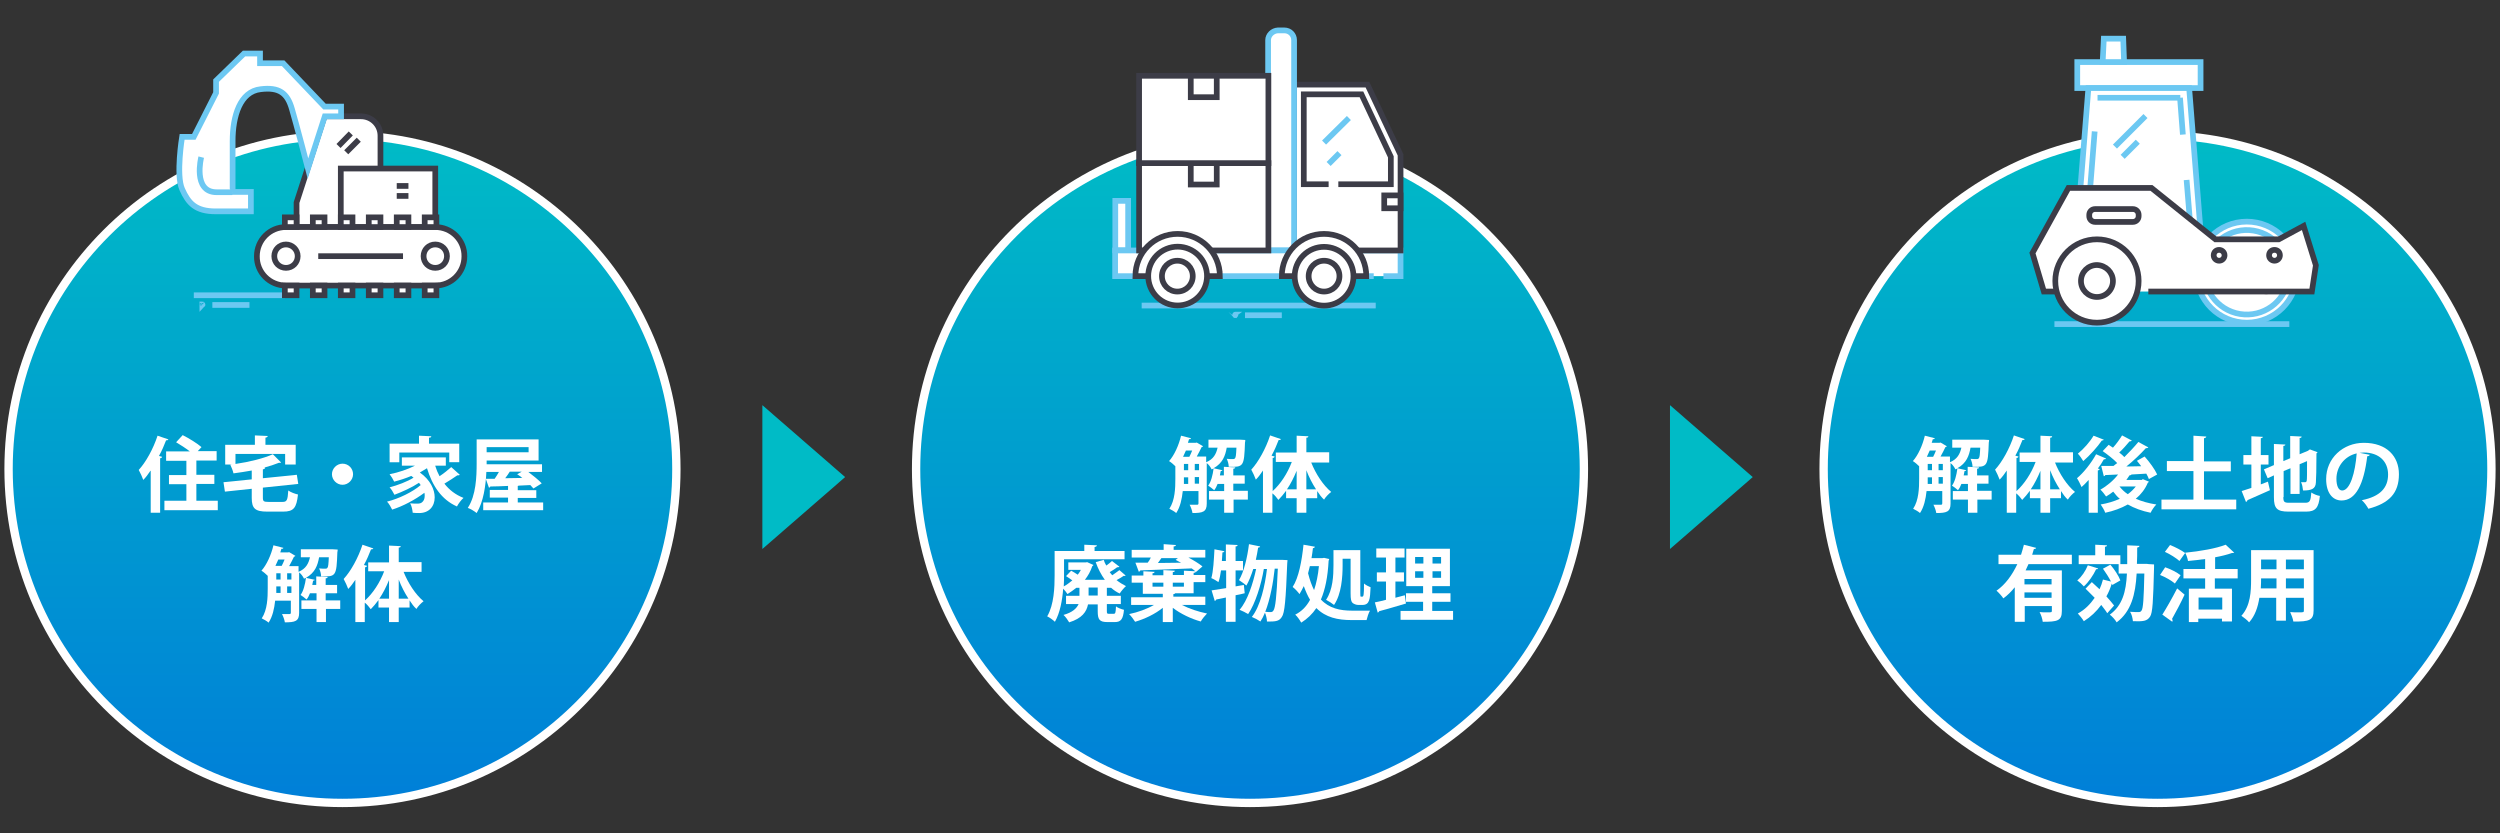 <svg xmlns="http://www.w3.org/2000/svg" xml:space="preserve" id="レイヤー_1" width="600" height="200" x="0" y="0" version="1.1"><rect width="100%" height="100%" fill="#333333" stroke="none"/><style id="style2" type="text/css">.st1{fill:#fff}.st4,.st5,.st6{fill:#fff;stroke:#6cc8f2;stroke-width:2;stroke-miterlimit:10}.st5,.st6{stroke:#3c3c47}.st6{fill:none}.st7{fill:#00bbc6}</style><linearGradient id="SVGID_1_" x1="119.524" x2="119.524" y1="42.283" y2="276.283" gradientTransform="matrix(.685 0 0 .685 .344 3.46)" gradientUnits="userSpaceOnUse"><stop id="stop4" offset="0" style="stop-color:#00bbc6"/><stop id="stop6" offset="1" style="stop-color:#007fd8"/></linearGradient><circle id="circle9" cx="82.193" cy="112.568" r="80.137" style="fill:url(#SVGID_1_);stroke:#fff;stroke-width:2;stroke-miterlimit:10"/><g id="g25" transform="matrix(.685 0 0 .685 .344 3.46)"><path id="path11" d="M52.2 159.9c-.8 1.2-1.6 2.3-2.5 3.2-.3-.9-1.1-2.6-1.6-3.5 2.5-2.7 5.1-7.4 6.6-12l3.8 1.3c-.1.2-.4.4-.8.3-.7 1.8-1.5 3.7-2.5 5.5l1.1.3c-.1.3-.3.5-.7.5v19.1h-3.3v-14.7zm16.1 10.5h7.5v3.3H57.1v-3.3h7.7v-5.8h-6.1v-3.2h6.1v-5h-7.1v-3.3H66c-1.4-1.1-3.3-2.3-4.8-3.2l2.3-2.5c2.2 1.1 5.1 2.9 6.6 4.2l-1.3 1.4h6.6v3.3h-7.1v5h6.3v3.2h-6.3z" class="st1"/><path id="path13" d="M91.6 169.3c0 1.3.3 1.5 2 1.5h4.9c1.5 0 1.8-.6 2-4 .8.6 2.4 1.2 3.4 1.4-.5 4.7-1.5 6-5.2 6h-5.6c-4.2 0-5.4-1.1-5.4-4.8v-3.2l-9.4 1-.5-3.3 9.9-1v-3.1c-2.1.4-4.3.7-6.4 1-.2-.9-.7-2.2-1.1-3 .3-.1.7-.1 1-.1h-2.8v-6.9h10.4v-3.3l4.5.2c0 .3-.3.5-.8.6v2.5h10.6v6.9h-3.7V154H82v3.5c4.9-.7 10-2 13.1-3.4L98 157c-.1.1-.2.1-.8.1-1.5.6-3.3 1.2-5.2 1.7h.4c0 .3-.3.5-.8.6v3.1l11.9-1.2.5 3.2-12.4 1.3z" class="st1"/><path id="path15" d="M123.2 161.1c0 2-1.7 3.7-3.7 3.7s-3.7-1.7-3.7-3.7 1.7-3.7 3.7-3.7c2.1 0 3.7 1.7 3.7 3.7z" class="st1"/><path id="path17" d="M152 158.2c.4 1.3.9 2.5 1.5 3.6 1.5-1 3-2.2 4.1-3.2l3 2.7c-.1.1-.3.2-.6.2h-.3c-1.1.8-3 2-4.5 2.9 1.7 2.2 3.9 3.9 6.7 5-.8.7-1.8 2-2.3 3-5.4-2.4-8.6-7.2-10.5-13.4-.8.5-1.6 1-2.5 1.5 3.7 2.6 5.2 6 5.2 8.7 0 3.3-2.1 5.5-5.4 5.5-.7 0-1.5 0-2.3-.1-.1-.9-.3-2.3-.9-3.3 1 .1 1.8.1 2.5.1s1.3-.1 1.7-.5c.5-.4.9-1.1.9-2.2 0-.3 0-.7-.1-1.1-3.2 2.4-7.5 4.7-11.3 5.9-.4-.8-1.1-2.1-1.8-2.8 4.1-1 9-3.4 11.8-5.8-.2-.3-.4-.5-.6-.8-2.4 1.6-5.9 3.2-8.6 4.2-.4-.8-1.1-2-1.7-2.6 2.7-.7 6.2-2 8.4-3.4-.3-.2-.5-.4-.8-.6-1.9.8-4 1.5-6 2-.3-.7-1.1-2-1.6-2.6 3.1-.6 6.3-1.7 8.9-3h-4.6v-2.9h15.4v2.9H152Zm-12.6-4.7v3.4H136v-6.5h10.3v-2.8l4.3.2c0 .3-.2.5-.8.5v2.1h10.6v6.5h-3.5v-3.4z" class="st1"/><path id="path19" d="M180.9 171h8.9v2.7h-21V171h8.7v-1.7h-6.4v-2.7h6.4v-1.4c-2.4.1-4.5.2-6.2.2-.1.3-.3.4-.5.4l-1.1-3.1h3.1c.5-.7 1-1.5 1.5-2.4h-4.4c-.2 4.7-1 10.5-3.4 14.4-.7-.6-2.2-1.5-3.1-1.8 2.9-4.4 3.1-11 3.1-15.6v-8.4h21.7v7.4H170v1.3h19.4v2.7h-4.8c1.7 1.3 3.6 2.8 4.7 4l-2.9 1.8c-.3-.3-.7-.8-1.1-1.2l-4.1.2c-.1.1-.2.1-.3.1v1.5h6.5v2.7h-6.5zm3.8-19.4H170v1.8h14.7zm-2.4 8.6h-4.2c-.4.7-1 1.5-1.6 2.3 1.9 0 4-.1 6-.1-.6-.5-1.2-.9-1.8-1.3z" class="st1"/><path id="path21" d="M118.7 205.3v3h-5v4.6h-3.3v-4.6h-5.3v-3h5.3v-2.5h-2.3c-.3.8-.7 1.6-1.2 2.2-.5-.5-1.5-1.2-2.1-1.6 1-1.3 1.6-3.7 1.9-6l-.7.3c-.3-.7-1-1.7-1.7-2.2v14.2c0 2.9-1.4 3.3-5 3.3-.1-.8-.6-2.2-1-2.9h2.6c.3 0 .5-.1.5-.5v-4.2h-5.5c-.3 2.8-.9 5.6-2.3 7.7-.5-.5-1.8-1.2-2.4-1.5 2-3 2.1-7.3 2.1-10.5v-4.4c-.5-.5-1.5-1.4-2.2-1.8 1.8-2 3.4-5.5 4.2-8.9l3.5.9c-.1.3-.4.4-.7.3l-.4 1.3h2.7l.4-.1 2.2 1.3c-.1.2-.3.3-.5.3-.4.9-1.1 2.2-1.7 3.3h3.3v2c2.6-1.1 3.5-2.9 4-5.1h-3.2v-2.8h11.2l1.7.1c0 .3 0 .6-.1.9-.3 8.5-.5 8.6-5.7 8.5 0-.9-.3-2-.7-2.8.9.1 1.7.1 2.1.1.3 0 .6 0 .8-.3.3-.3.4-1.3.5-3.7h-3.4c-.5 2.8-1.4 5.4-4.6 7.2l3.1.7c-.1.2-.3.3-.6.3l-.3 1.5h1.4v-3l4 .2c0 .3-.2.4-.7.5v2.3h4v2.9h-4v2.5zm-20.5-12.1c.3-.6.7-1.4 1-2.2H97c-.3.7-.7 1.5-1 2.2zm-1.9 7.2v2.3h1.5v-2.3zm0-4.6v2.2h1.5v-2.2zm3.8 0v2.2h1.5v-2.2zm0 6.9h1.5v-2.3h-1.5z" class="st1"/><path id="path23" d="M147.1 195.3h-6.2c1.6 4 4.2 8 7 10.3-.8.6-2 1.8-2.5 2.7-.9-.8-1.7-1.9-2.4-3v2.5h-3.8v5.1h-3.4v-5.1h-3.7v-2.6c-.9 1.2-1.8 2.3-2.7 3.2-.5-.7-1.3-1.7-2.1-2.3v6.8H124v-14.8c-.8 1.2-1.6 2.3-2.5 3.2-.3-.9-1.1-2.6-1.6-3.5 2.5-2.7 5.1-7.4 6.6-12l3.8 1.3c-.1.2-.4.4-.8.3-.7 1.8-1.5 3.7-2.5 5.5l1.1.3c-.1.3-.3.5-.7.5v11.6c2.7-2.4 5.2-6.2 6.7-10.2h-5.6V192h7.3v-5.9l4.1.2c0 .3-.2.5-.7.5v5.1h8v3.4zm-11.3 2.9c-1 2.4-2.1 4.6-3.4 6.5h3.4zm3.4 6.5h3.4c-1.3-2-2.5-4.3-3.4-6.7z" class="st1"/></g><linearGradient id="SVGID_2_" x1="437.524" x2="437.524" y1="42.283" y2="276.283" gradientTransform="matrix(.685 0 0 .685 .344 3.46)" gradientUnits="userSpaceOnUse"><stop id="stop27" offset="0" style="stop-color:#00bbc6"/><stop id="stop29" offset="1" style="stop-color:#007fd8"/></linearGradient><circle id="circle32" cx="300" cy="112.568" r="80.137" style="fill:url(#SVGID_2_);stroke:#fff;stroke-width:2;stroke-miterlimit:10"/><g id="g48" transform="matrix(.685 0 0 .685 .344 3.46)"><path id="path34" d="M436.7 167v3h-5v4.6h-3.3V170h-5.3v-3h5.3v-2.5h-2.3c-.3.8-.7 1.6-1.2 2.2-.5-.5-1.5-1.2-2.1-1.6 1-1.3 1.6-3.7 1.9-6l-.7.3c-.3-.7-1-1.7-1.7-2.2v14.2c0 2.9-1.4 3.3-5 3.3-.1-.8-.6-2.2-1-2.9h2.6c.3 0 .5-.1.5-.5V167h-5.5c-.3 2.8-.9 5.6-2.3 7.7-.5-.5-1.8-1.2-2.4-1.5 2-3 2.1-7.3 2.1-10.5v-4.4c-.5-.5-1.5-1.4-2.2-1.8 1.8-2 3.4-5.5 4.2-8.9l3.5.9c-.1.3-.4.4-.7.3l-.4 1.3h2.7l.4-.1 2.2 1.3c-.1.2-.3.3-.5.3-.4.9-1.1 2.2-1.7 3.3h3.3v2c2.6-1.1 3.5-2.9 4-5.1h-3.2V149h11.2l1.7.1c0 .3 0 .6-.1.9-.3 8.5-.5 8.6-5.7 8.5 0-.9-.3-2-.7-2.8.9.1 1.7.1 2.1.1.3 0 .6 0 .8-.3.3-.3.4-1.3.5-3.7h-3.4c-.5 2.8-1.4 5.4-4.6 7.2l3.1.7c-.1.2-.3.3-.6.3l-.3 1.5h1.4v-3l4 .2c0 .3-.2.4-.7.5v2.3h4v2.9h-4v2.5h5.1zm-20.5-12c.3-.6.7-1.4 1-2.2H415c-.3.7-.7 1.5-1 2.2zm-1.9 7.2v2.3h1.5v-2.3zm0-4.7v2.2h1.5v-2.2zm3.8 0v2.2h1.5v-2.2zm0 6.9h1.5v-2.3h-1.5z" class="st1"/><path id="path36" d="M465.1 157h-6.2c1.6 4 4.2 8 7 10.3-.8.6-2 1.8-2.5 2.7-.9-.8-1.7-1.9-2.4-3v2.5h-3.8v5.1h-3.4v-5.1h-3.7v-2.6c-.9 1.2-1.8 2.3-2.7 3.2-.5-.7-1.3-1.7-2.1-2.3v6.8H442v-14.8c-.8 1.2-1.6 2.3-2.5 3.2-.3-.9-1.1-2.6-1.6-3.5 2.5-2.7 5.1-7.4 6.6-12l3.8 1.3c-.1.2-.4.4-.8.3-.7 1.8-1.5 3.7-2.5 5.5l1.1.3c-.1.3-.3.5-.7.5V167c2.7-2.4 5.2-6.2 6.7-10.2h-5.6v-3.3h7.3v-5.9l4.1.2c0 .3-.2.5-.7.5v5.1h8v3.6zm-11.3 2.9c-1 2.4-2.1 4.6-3.4 6.5h3.4zm3.4 6.5h3.4c-1.3-2-2.5-4.3-3.4-6.7z" class="st1"/><path id="path38" d="M393.9 196.6c-.1.1-.4.2-.7.1-.6.4-1.5 1-2.5 1.5 1 .8 2.1 1.5 3.3 2.1-.7.6-1.7 1.8-2.2 2.6-1.1-.5-2.1-1.2-3-2h-1.5v2.8h4.9v2.9h-4.9v2.4c0 .9.1 1 .7 1h1.7c.6 0 .7-.4.8-2.6.6.5 1.9 1 2.8 1.2-.3 3.3-1.1 4.3-3.2 4.3h-2.6c-2.8 0-3.4-.9-3.4-3.8v-2.4h-3.4c-.5 2.6-2.1 4.9-6.6 6.3-.4-.7-1.3-2-2-2.6 3.2-.9 4.6-2.3 5.3-3.8H373v-2.9h4.7v-2.8h-1.1c-1 .8-2 1.5-3.1 2.2-.3-.5-.9-1.3-1.5-1.9-.3 4-1.1 8.5-2.9 11.6-.6-.6-2-1.6-2.7-1.9 2.4-4.1 2.6-10.2 2.6-14.4V188h10.4v-2.2l4.4.2c0 .3-.2.5-.8.6v1.4h10.5v2.9h-21.2v5.5c0 1.2 0 2.6-.1 4 1-.5 2-1.3 3-2.1-.7-.5-1.5-1.1-2.2-1.5l1.8-1.9c.7.4 1.6.9 2.3 1.4.4-.5.8-1.1 1.1-1.7h-4.4V192h6.1l.5-.1 2.2 1c-.1.2-.2.3-.4.4-.6 1.8-1.5 3.4-2.6 4.8h7c-1.3-1.8-2.4-3.9-3.2-6.2l2.8-.8c.2.7.5 1.3.9 2 .7-.5 1.5-1.1 2-1.6l2.6 2c-.1.1-.3.2-.5.2h-.3c-.6.5-1.6 1.1-2.6 1.7.3.4.6.8.9 1.1.9-.6 1.8-1.3 2.5-1.8zm-9.8 7v-2.8h-3.2v2.8z" class="st1"/><path id="path40" d="M421.7 206.9h-8.1c2.5 1.3 5.8 2.4 8.8 3-.7.7-1.7 1.9-2.2 2.8-3.3-.9-7.1-2.7-9.8-4.8v5h-3.5v-5c-2.7 2.2-6.3 3.9-9.7 4.9-.5-.8-1.4-2-2.1-2.7 3-.6 6.3-1.8 8.7-3.2h-8v-2.7h11.1V203h-7v-3.9H396v-2.5h4.1v-1.5l3.9.2c0 .3-.2.5-.7.5v.7h3.8v-1.8l4 .2c0 .3-.2.5-.7.5v1h3.9v-1.5l4 .2c-.4-.3-.8-.7-1.3-1-6.6.3-13.5.5-18 .7-.1.3-.3.4-.5.5l-1.2-3.2h4.3c.4-.5.8-1.1 1.1-1.8H396v-2.7h11.2v-2l4.3.3c0 .3-.3.5-.8.5v1.2h11.1v2.7h-5.9c1.9 1 3.8 2.2 4.9 3.1l-2.2 1.9-.1-.1c-.1.3-.3.4-.8.5v.7h4.1v2.5h-4.1v3.9h-6.4c-.1.1-.3.3-.7.3v.9h11.2v2.9zm-18.4-7.8v1.4h3.8v-1.4zm8.9-8.6h-5.8c-.3.5-.8 1.1-1.2 1.7 2.6 0 5.3-.1 8.1-.1-.7-.3-1.3-.7-1.9-1zm2.1 8.6h-3.9v1.4h3.9z" class="st1"/><path id="path42" d="m435.3 199.9.3 2.9c-1.1.3-2.1.5-3.2.7v9.3H429v-8.5c-1.3.3-2.5.5-3.4.7 0 .3-.3.4-.5.5l-1.1-3.7c1.4-.2 3.1-.5 5.1-.8v-6.2h-1.8c-.2 1.5-.5 3-.9 4.1-.6-.4-1.7-1.1-2.5-1.4.7-2.3.9-6.4 1.1-10.1l3.5.7c-.1.2-.3.4-.7.4-.1 1-.1 2-.2 3h1.4v-5.8l4.1.2c0 .3-.2.5-.7.5v5.1h2.6v3.3h-2.6v5.6zm13.4-8.8 1.9.1-.1 1.1c-.5 12.9-.9 17.5-1.9 18.8-.7 1.1-1.5 1.6-3.9 1.6h-1.3c0-.9-.3-2.1-.7-3.1-.5 1.2-1 2.2-1.6 3.1-.7-.5-2-1.2-3-1.6 3-3.8 4.6-10.9 5.3-16.8h-1.1c-.9 5.4-3 12.2-5.5 15.8-.8-.5-2-1.1-3-1.5 2.8-3.2 4.7-9.2 5.8-14.3h-1c-.7 2.2-1.5 4.2-2.4 5.8-.6-.5-1.8-1.4-2.6-1.9 1.7-2.8 2.9-7.8 3.5-12.6l3.9.8c-.1.3-.3.4-.7.4-.2 1.4-.5 2.9-.8 4.3h8.7zm-2.6 3.2c-.5 4.7-1.6 10.7-3.3 15 .8.1 1.5.1 1.9.1.4 0 .7-.1 1-.6.6-.9 1.1-4.5 1.5-14.6h-1.1z" class="st1"/><path id="path44" d="m463.4 190.4 1.8.4c0 .2-.1.4-.2.6-.3 5.7-1.2 10.1-2.7 13.6 2.9 3.1 6.7 3.9 10.9 3.9h6.3c-.5.8-1 2.4-1.2 3.3H473c-4.8 0-9-.9-12.3-4.2-1.4 2.1-3.2 3.8-5.3 5.1-.5-.9-1.4-2.2-2.1-2.8 2.2-1.1 3.9-2.8 5.2-5.2-.8-1.3-1.5-2.9-2.2-4.8-.5 1-1 2-1.5 2.8-.5-.7-1.6-1.9-2.4-2.5 2.1-3.2 3.2-9 3.8-14.8l4 .7c-.1.3-.3.5-.7.5-.1 1.1-.3 2.3-.5 3.5h3.8zm-5 3-.6 2.4c.6 2.4 1.3 4.3 2.1 5.9.8-2.4 1.4-5.2 1.7-8.4h-3.2zm11.5-2.8v2.5c0 4-.4 10-3 13.8-.6-.5-2-1.4-2.8-1.8 2.4-3.5 2.6-8.6 2.6-12.1v-5.3h9.4v15c0 1.2 0 1.3.3 1.3.5 0 .6 0 .7-.2.3-.3.3-3.3.3-4.4.6.5 1.5 1 2.3 1.3-.2 4.2-.3 6.2-2.9 6.2h-1.4c-.7 0-1.5-.3-2-.7-.5-.5-.7-1.2-.7-3.4v-12.1h-2.8z" class="st1"/><path id="path46" d="m488.3 204.4 3.4-.9s0 .1.4 2.9c-3.4 1-7.1 2.1-9.4 2.7-.1.3-.3.4-.5.5l-1-3.6c1.1-.2 2.4-.5 3.9-.9v-6.4h-3.2v-3.2h3.2v-5.2h-3.4v-3.2h9.9v3.2h-3.2v5.2h3v3.2h-3v5.7zm13 4.6h7.3v3.1h-18.4V209h7.9v-3.2h-6v-3h6v-2.5h-5.9v-13.1h15.3v13.1h-6.2v2.5h6.4v3h-6.4zm-6-18.9v2.3h2.9v-2.3zm0 7.3h2.9v-2.3h-2.9zm9.1-5v-2.3h-3v2.3zm0 5v-2.3h-3v2.3z" class="st1"/></g><linearGradient id="SVGID_3_" x1="755.524" x2="755.524" y1="42.283" y2="276.283" gradientTransform="matrix(.685 0 0 .685 .344 3.46)" gradientUnits="userSpaceOnUse"><stop id="stop50" offset="0" style="stop-color:#00bbc6"/><stop id="stop52" offset="1" style="stop-color:#007fd8"/></linearGradient><circle id="circle55" cx="517.807" cy="112.568" r="80.137" style="fill:url(#SVGID_3_);stroke:#fff;stroke-width:2;stroke-miterlimit:10"/><g id="g77" transform="matrix(.685 0 0 .685 .344 3.46)"><path id="path57" d="M697.3 167v3h-5v4.6H689V170h-5.3v-3h5.3v-2.5h-2.3c-.3.8-.7 1.6-1.2 2.2-.5-.5-1.5-1.2-2.1-1.6 1-1.3 1.6-3.7 1.9-6l-.7.3c-.3-.7-1-1.7-1.7-2.2v14.2c0 2.9-1.4 3.3-5 3.3-.1-.8-.6-2.2-1-2.9h2.6c.3 0 .5-.1.5-.5V167h-5.5c-.3 2.8-.9 5.6-2.3 7.7-.5-.5-1.8-1.2-2.4-1.5 2-3 2.1-7.3 2.1-10.5v-4.4c-.5-.5-1.5-1.4-2.2-1.8 1.8-2 3.4-5.5 4.2-8.9l3.5.9c-.1.3-.4.4-.7.3l-.4 1.3h2.7l.4-.1 2.2 1.3c-.1.2-.3.3-.5.3-.4.9-1.1 2.2-1.7 3.3h3.3v2c2.6-1.1 3.5-2.9 4-5.1h-3.2V149h11.2l1.7.1c0 .3 0 .6-.1.9-.3 8.5-.5 8.6-5.7 8.5 0-.9-.3-2-.7-2.8.9.1 1.7.1 2.1.1.3 0 .6 0 .8-.3.3-.3.4-1.3.5-3.7h-3.4c-.5 2.8-1.4 5.4-4.6 7.2l3.1.7c-.1.2-.3.3-.6.3l-.3 1.5h1.4v-3l4 .2c0 .3-.2.4-.7.5v2.3h4v2.9h-4v2.5h5.1zm-20.5-12c.3-.6.7-1.4 1-2.2h-2.2c-.3.7-.7 1.5-1 2.2zm-1.9 7.2v2.3h1.5v-2.3zm0-4.7v2.2h1.5v-2.2zm3.8 0v2.2h1.5v-2.2zm0 6.9h1.5v-2.3h-1.5z" class="st1"/><path id="path59" d="M725.7 157h-6.2c1.6 4 4.2 8 7 10.3-.8.6-2 1.8-2.5 2.7-.9-.8-1.7-1.9-2.4-3v2.5h-3.8v5.1h-3.4v-5.1h-3.7v-2.6c-.9 1.2-1.8 2.3-2.7 3.2-.5-.7-1.3-1.7-2.1-2.3v6.8h-3.3v-14.8c-.8 1.2-1.6 2.3-2.5 3.2-.3-.9-1.1-2.6-1.6-3.5 2.5-2.7 5.1-7.4 6.6-12l3.8 1.3c-.1.2-.4.4-.8.3-.7 1.8-1.5 3.7-2.5 5.5l1.1.3c-.1.3-.3.5-.7.5V167c2.7-2.4 5.2-6.2 6.7-10.2h-5.6v-3.3h7.3v-5.9l4.1.2c0 .3-.2.5-.7.5v5.1h8v3.6zm-11.3 2.9c-1 2.4-2.1 4.6-3.4 6.5h3.4zm3.4 6.5h3.4c-1.3-2-2.5-4.3-3.4-6.7z" class="st1"/><path id="path61" d="M731.2 163.2c-.8.9-1.6 1.7-2.4 2.4-.3-.7-1.1-2.4-1.6-3.1 2.3-1.9 5-5.3 6.7-8.4l3.5 1.5c-.1.2-.4.3-.8.3-.6 1.1-1.3 2.2-2.1 3.2l.7.2c-.1.2-.3.4-.7.5v14.8h-3.2v-11.4zm5.4-14.2c-.1.2-.4.3-.7.3-1.5 2.2-4.2 5.2-6.5 7.2-.4-.7-1.3-2-1.9-2.6 2-1.6 4.3-4.2 5.5-6.3zm13.6 13.8 2.2.9c-.1.2-.2.3-.4.4-.9 2.2-2.4 4.1-4.2 5.6 2.1.9 4.5 1.6 7.2 2-.7.7-1.6 2-2 2.9-3-.6-5.7-1.6-8-2.9-2.3 1.3-5 2.3-7.9 2.9-.3-.9-1.1-2.2-1.6-2.9 2.4-.4 4.7-1.1 6.7-2-.9-.7-1.6-1.6-2.3-2.5-.8.6-1.6 1.2-2.5 1.7-.5-.7-1.4-1.9-2-2.4 2.2-1.2 4.6-3.2 6.2-5.3l-4.5.2c-.1.3-.3.4-.5.4l-.9-3.6h4.3c.4-.3.8-.7 1.3-1-1.3-1.4-3.4-3-5.1-4.2l2.1-2.2c.5.3.9.6 1.5 1 1.2-1.3 2.4-3 3.2-4.3l3.4 1.8c-.1.2-.4.3-.8.3-.9 1.1-2.3 2.7-3.6 3.9.7.5 1.3 1.1 1.8 1.6 1.8-1.8 3.6-3.7 4.9-5.3l3.5 1.9c-.1.2-.5.3-.9.3-1.8 2-4.3 4.4-6.8 6.4l5.2-.1c-.5-.7-1-1.3-1.5-1.9l2.7-1.5c1.7 1.9 3.6 4.5 4.4 6.3l-2.9 1.6c-.2-.5-.5-1.2-.9-1.9l-5.2.3c-.1.2-.4.3-.7.3-.3.5-.7 1-1.1 1.6h5.5zm-8.1 2.6c.8 1 1.7 1.9 2.9 2.7 1.1-.8 2-1.7 2.8-2.7z" class="st1"/><path id="path63" d="M771.7 170H783v3.4h-26.2V170H768v-10h-9.3v-3.5h9.3v-8.9l4.5.3c0 .3-.3.5-.8.6v8.1h9.4v3.5h-9.4z" class="st1"/><path id="path65" d="m791.5 164.7 2.6-1 .7 3c-2.9 1.3-5.9 2.6-7.9 3.5 0 .3-.2.5-.5.6l-1.5-3.8c.9-.3 2.2-.7 3.4-1.1v-8.2h-2.8v-3.3h2.8v-6.6l4 .2c0 .3-.2.4-.7.5v5.9h2.7v3.3h-2.7v7zm8 4.4c0 1.7.3 2 2.1 2h5.6c1.6 0 1.9-.7 2.1-3.6.7.5 2.1 1.1 3 1.2-.4 4.1-1.5 5.5-4.8 5.5h-6.2c-4 0-5.1-1.1-5.1-5v-7.7l-2.2 1-1.3-3.1 3.5-1.5v-7.4l4 .2c0 .3-.2.4-.7.5v5.3l2.4-1v-7.8l4 .2c0 .3-.2.5-.7.5v5.7l2.9-1.2.7-.5 2.7 1c-.1.1-.2.3-.4.4 0 5.5-.1 9-.2 10.2-.1 2.2-1.5 2.8-4.5 2.8-.1-.9-.3-2.2-.7-2.9h1.4c.3 0 .5-.1.6-.6.1-.5.1-2.6.1-6.8l-2.6 1.1V168H802v-9l-2.4 1v9.1z" class="st1"/><path id="path67" d="M829.8 154.3c-.1.3-.5.5-.9.5-1.2 9.8-4 15.5-9 15.5-3.1 0-5.4-2.6-5.4-7.5 0-7.3 5.9-12.7 13.2-12.7 8.1 0 12.3 4.8 12.3 11 0 6.7-3.5 10.2-10.7 12.1-.5-.9-1.3-2.1-2.3-3 6.5-1.3 9.2-4.4 9.2-9s-3.2-7.7-8.5-7.7c-.5 0-1 .1-1.5.1zm-4.6-.5c-4.4 1-7.1 4.8-7.1 8.9 0 2.4.7 4.1 2 4.1 2.8 0 4.6-6.3 5.1-13z" class="st1"/><path id="path69" d="M725.4 192.6h-15.2c-.3.7-.7 1.5-1 2.2h12.7V209c0 3.5-1.6 3.8-6.7 3.8-.1-1-.6-2.5-1.1-3.4.9.1 1.9.1 2.6.1 1.6 0 1.7 0 1.7-.6v-1.6h-9.5v5.5h-3.5v-12.1c-1.2 1.5-2.5 2.8-4 3.9-.5-.8-1.7-2.1-2.4-2.7 3.2-2.2 5.6-5.7 7.3-9.3h-6.6v-3.3h7.9c.4-1.2.7-2.4 1-3.5l4.3 1.1c-.1.3-.4.4-.8.4-.2.7-.4 1.3-.6 2h13.9zm-7.1 7.1v-1.9h-9.5v1.9zm-9.5 4.7h9.5v-1.9h-9.5z" class="st1"/><path id="path71" d="M734.6 194.1c-.1.3-.4.3-.7.3-1 2.1-2.6 4.5-4.3 6-.5-.6-1.6-1.6-2.3-2.1 1.5-1.2 2.9-3.3 3.7-5.3zm4.3-1.3c1.4 1.6 2.9 3.9 3.5 5.5l-2.8 1.6-.2-.5c-.5 1.6-1.1 3.1-1.9 4.5 1.1 1.2 2 2.3 2.7 3.2-.9 1-1.6 1.8-2.4 2.7-.5-.9-1.3-1.8-2.1-2.9-1.7 2.3-3.7 4.2-6.1 5.7-.4-.7-1.5-2.1-2.1-2.7 2.4-1.3 4.3-3.2 5.9-5.5l-3.2-3.2 2.2-2.3c.8.8 1.8 1.6 2.7 2.5.5-1.1.9-2.2 1.2-3.4l2.8.7c-.7-1.4-1.8-3.1-2.8-4.5zm13.5-.2 1.8.1v1.1c-.3 11.8-.5 15.9-1.4 17.2-1.1 1.6-2.3 1.7-6 1.6-.1-1-.4-2.4-1-3.3 1.2.1 2.4.1 3 .1.5 0 .7-.1 1-.5.6-.8.8-4.1 1-13h-2.7c-.4 7.3-1.9 13.3-7 17.1-.5-.9-1.6-2.1-2.4-2.7 4.4-3.2 5.7-8 6-14.4h-2.9v-3.3h-14v-3.1h5.8v-3.7l4.1.2c0 .3-.2.5-.7.5v3h5.4v3.1h2.4V186l4.3.2c0 .3-.3.5-.8.6 0 2 0 3.9-.1 5.7h3.4z" class="st1"/><path id="path73" d="M758.1 193.7c1.8.6 4.2 1.8 5.4 2.8l-2 2.9c-1.1-1-3.4-2.3-5.2-3zm-1 16.6c1.4-2.2 3.5-5.9 5.2-9.2l2.6 2.2c-1.4 3-3.1 6.2-4.4 8.5.1.2.2.3.2.5s-.1.3-.1.5zm2.7-24.4c1.8.7 4.1 1.9 5.3 2.8l-2 2.8c-1.1-1-3.3-2.4-5.1-3.2zm23.6 11.7h-7.9v3.6h6v11.5H778v-1h-8.3v1.2h-3.3v-11.7h5.7v-3.6h-7.6v-3.3h7.6v-3.5c-2 .3-4 .5-6 .7-.1-.8-.6-2.2-1-2.9 5.2-.5 10.9-1.5 14.2-2.8l3 2.8c-.2.1-.4.1-.8.1-1.7.6-3.7 1.1-5.9 1.5v4.1h7.9v3.3zm-5.3 10.9v-4.2h-8.3v4.2z" class="st1"/><path id="path75" d="M810.1 187.7v21.1c0 3.4-1.4 4-7.1 3.9-.1-.9-.7-2.4-1.1-3.3 1 .1 2.1.1 2.9.1 1.8 0 1.9 0 1.9-.7v-4.4h-6.3v8H797v-8h-5.9c-.5 3.2-1.5 6.3-3.6 8.6-.5-.7-2-1.8-2.7-2.3 3.2-3.5 3.4-8.6 3.4-12.7v-10.3zm-18.4 9.9c0 .9 0 1.9-.1 3.5h5.5v-3.5zm5.4-6.6h-5.4v3.4h5.4zm9.6 3.4V191h-6.3v3.4zm-6.3 6.7h6.3v-3.5h-6.3z" class="st1"/></g><g id="g125" transform="matrix(.685 0 0 .685 .344 3.46)"><path id="rect79" d="M390.2 65.4h4.5v17.3h-4.5z" class="st4" transform="rotate(180 392.478 74.015)"/><g id="g85"><path id="line81" d="M448.6 105.4h-12.9" class="st4"/><path id="path83" d="M432.3 105.2s.1 0 0 0c.1.1 0 .2 0 .2-.1 0-.1-.1 0-.2-.1 0-.1 0 0 0z" class="st4"/></g><path id="line87" d="M399.5 102h82" class="st4"/><path id="polyline89" d="M484.2 91.7h6v-9h-100v9h90.6" class="st4"/><path id="polygon91" d="M490.2 82.7V49.2l-11.6-24.6h-25.7v58.1z" class="st5"/><path id="path93" d="M443.8 9v73.6h9.1V9c0-1.9-1.5-3.4-3.4-3.4h-2.3c-1.8.1-3.4 1.6-3.4 3.4z" class="st4"/><path id="polyline95" d="M468.4 59.5h18.4v-9.6L476.5 28h-20.2v31.5h8.7" class="st5"/><path id="rect97" d="M485.1 62.9h4.5v5.7h-4.5z" class="st5" transform="rotate(90 487.385 65.696)"/><path id="rect99" d="M398.6 52.1h45.3v30.6h-45.3z" class="st5"/><path id="rect101" d="M416.7 52.1h9.1v7.5h-9.1z" class="st5"/><g id="g107"><path id="rect103" d="M398.6 21.5h45.3v30.6h-45.3z" class="st5"/><path id="rect105" d="M416.7 21.5h9.1V29h-9.1z" class="st5"/></g><path id="line109" d="m463.4 44.9 8.7-8.6" class="st4"/><path id="line111" d="m465 52.4 3.8-3.8" class="st4"/><path id="path113" d="M463.4 76.9c-8.2 0-14.8 6.6-14.8 14.8h29.6c0-8.2-6.6-14.8-14.8-14.8z" class="st5"/><path id="path115" d="M412.1 76.9c-8.2 0-14.8 6.6-14.8 14.8h29.6c0-8.2-6.7-14.8-14.8-14.8z" class="st5"/><circle id="ellipse117" cx="463.4" cy="91.7" r="10.3" class="st5" transform="rotate(-45.001 463.447 91.71)"/><path id="path119" d="M468.8 91.7c0 3-2.4 5.4-5.4 5.4-3 0-5.4-2.4-5.4-5.4 0-3 2.4-5.4 5.4-5.4 3 0 5.4 2.4 5.4 5.4z" class="st5"/><circle id="ellipse121" cx="412.1" cy="91.7" r="10.3" class="st5" transform="rotate(-22.5 412.04 91.702)"/><path id="path123" d="M417.4 91.7c0 3-2.4 5.4-5.4 5.4-3 0-5.4-2.4-5.4-5.4 0-3 2.4-5.4 5.4-5.4 3 0 5.4 2.4 5.4 5.4z" class="st5"/></g><g id="g195" transform="matrix(.685 0 0 .685 .344 3.46)"><g id="g131"><path id="line127" d="M86.9 101.8h-13" class="st4"/><path id="path129" d="M70.4 101.6c.1 0 .1.1 0 0 .1.1 0 .2 0 .2v-.2c0 .1 0 0 0 0z" class="st4"/></g><g id="g185"><path id="line133" d="M99.3 98.4H67.4" class="st4"/><path id="path135" d="M132.8 54V42.5c0-3.8-3.1-6.8-6.8-6.8h-12.8l-9.8 30.2v8.6h29.4" class="st5"/><path id="rect137" d="M118.9 54H152v20.5h-33.1z" class="st5"/><g id="g179"><g id="g147"><path id="path139" d="M152 74.5H99.7c-5.7 0-10.2 4.6-10.2 10.2C89.4 90.4 94 95 99.7 95H152c5.7 0 10.2-4.6 10.2-10.2.1-5.7-4.5-10.3-10.2-10.3z" class="st5"/><g id="g145"><path id="path141" d="M103.8 84.7c0 2.3-1.8 4.1-4.1 4.1s-4.1-1.8-4.1-4.1 1.8-4.1 4.1-4.1c2.2 0 4.1 1.8 4.1 4.1z" class="st5"/><path id="path143" d="M156.1 84.7c0 2.3-1.8 4.1-4.1 4.1s-4.1-1.8-4.1-4.1 1.8-4.1 4.1-4.1 4.1 1.8 4.1 4.1z" class="st5"/></g></g><path id="line149" d="M111 84.7h29.7" class="st6"/><g id="g163"><path id="rect151" d="M99.3 71.1h4.1v3.4h-4.1z" class="st5"/><path id="rect153" d="M109.1 71.1h4.1v3.4h-4.1z" class="st5"/><path id="rect155" d="M118.9 71.1h4.1v3.4h-4.1z" class="st5"/><path id="rect157" d="M128.7 71.1h4.1v3.4h-4.1z" class="st5"/><path id="rect159" d="M138.5 71.1h4.1v3.4h-4.1z" class="st5"/><path id="rect161" d="M148.3 71.1h4.1v3.4h-4.1z" class="st5"/></g><g id="g177"><path id="rect165" d="M99.3 95h4.1v3.4h-4.1z" class="st5"/><path id="rect167" d="M109.1 95h4.1v3.4h-4.1z" class="st5"/><path id="rect169" d="M118.9 95h4.1v3.4h-4.1z" class="st5"/><path id="rect171" d="M128.7 95h4.1v3.4h-4.1z" class="st5"/><path id="rect173" d="M138.5 95h4.1v3.4h-4.1z" class="st5"/><path id="rect175" d="M148.3 95h4.1v3.4h-4.1z" class="st5"/></g></g><path id="path181" d="M113.2 32.3 98.7 17.1h-8.1v-3.4H85l-9.8 9.5v4.3l-7.8 15.4h-4.1s-2.2 13.4 0 18.3c2.2 5 4.8 7.8 11.8 7.8h12.3v-6.8H81V44.4c0-8.8 2.6-17.4 9.8-18.2 6.5-.8 9.4 1.3 11 7 1.5 5.1 5.6 20.8 5.6 20.8l5.9-18.3h5.7v-3.4z" class="st4"/><path id="path183" d="M70 50s-3.1 12.3 5.4 12.3h5.5" class="st4"/></g><path id="line187" d="m118.1 46.1 4.3-4.4" class="st6"/><path id="line189" d="m120.8 48.3 4.4-4.4" class="st6"/><path id="line191" d="M138.5 60.1h4.1" class="st6"/><path id="line193" d="M138.5 63.6h4.1" class="st6"/></g><g id="g233" transform="matrix(.685 0 0 .685 .344 3.46)"><path id="rect197" d="M727.3 16.7h43.2v9.1h-43.2z" class="st4"/><path id="polygon199" d="M736.2 16.7h7.5l-.3-8.2h-6.8z" class="st4"/><path id="polygon201" d="M731.2 25.8h35.3l4.5 56.3h-44.3z" class="st4"/><path id="path203" d="M734.4 29.2h29m2.2 28.8 1.7 20.7h-36.9l3-37.7m29.9-11.8 1 12.9" class="st4"/><path id="line205" d="m740.5 46.3 10.7-10.7" class="st4"/><path id="line207" d="m743.2 49.9 5.3-5.3" class="st4"/><path id="line209" d="M719.3 108.5h82.3" class="st4"/><circle id="circle211" cx="786.7" cy="90.3" r="17.7" class="st4"/><circle id="ellipse213" cx="786.7" cy="90.3" r="14.8" class="st4" transform="rotate(-80.781 786.724 90.328)"/><path id="path215" d="M800.2 90.3a6.7 6.7 0 1 1-13.4 0 6.7 6.7 0 0 1 13.4 0z" class="st5"/><path id="polyline217" d="M752.2 97.1h57.3l1.4-9.2-4.3-13.8-8.7 4.7h-22.2l-22.4-18h-29.1l-12.6 22.8 4 13.5h29.8" class="st5"/><g id="g223"><circle id="circle219" cx="734.2" cy="93.4" r="14.6" class="st5"/><path id="path221" d="M739.8 93.4c0 3.1-2.5 5.6-5.6 5.6-3.1 0-5.6-2.5-5.6-5.6 0-3.1 2.5-5.6 5.6-5.6 3.1.1 5.6 2.6 5.6 5.6z" class="st5"/></g><path id="path225" d="M731.5 70.7v-.5c0-1.1.9-2 2-2h13.3c1.1 0 2 .9 2 2v.5c0 1.1-.9 2-2 2h-13.3c-1.1 0-2-.9-2-2z" class="st5"/><g id="g231"><path id="path227" d="M778.9 84.4c0 1-.8 1.9-1.9 1.9-1 0-1.9-.8-1.9-1.9 0-1.1.8-1.9 1.9-1.9 1 0 1.9.8 1.9 1.9z" class="st5"/><path id="path229" d="M798.3 84.4c0 1-.8 1.9-1.9 1.9-1 0-1.9-.8-1.9-1.9 0-1.1.8-1.9 1.9-1.9 1.1 0 1.9.8 1.9 1.9z" class="st5"/></g></g><g id="g237" transform="matrix(.685 0 0 .685 .344 3.46)"><path id="path235" d="m295.6 162.1-29 25.2v-50.4z" class="st7"/></g><g id="g241" transform="matrix(.685 0 0 .685 .344 3.46)"><path id="path239" d="m613.6 162.1-29 25.2v-50.4z" class="st7"/></g></svg>